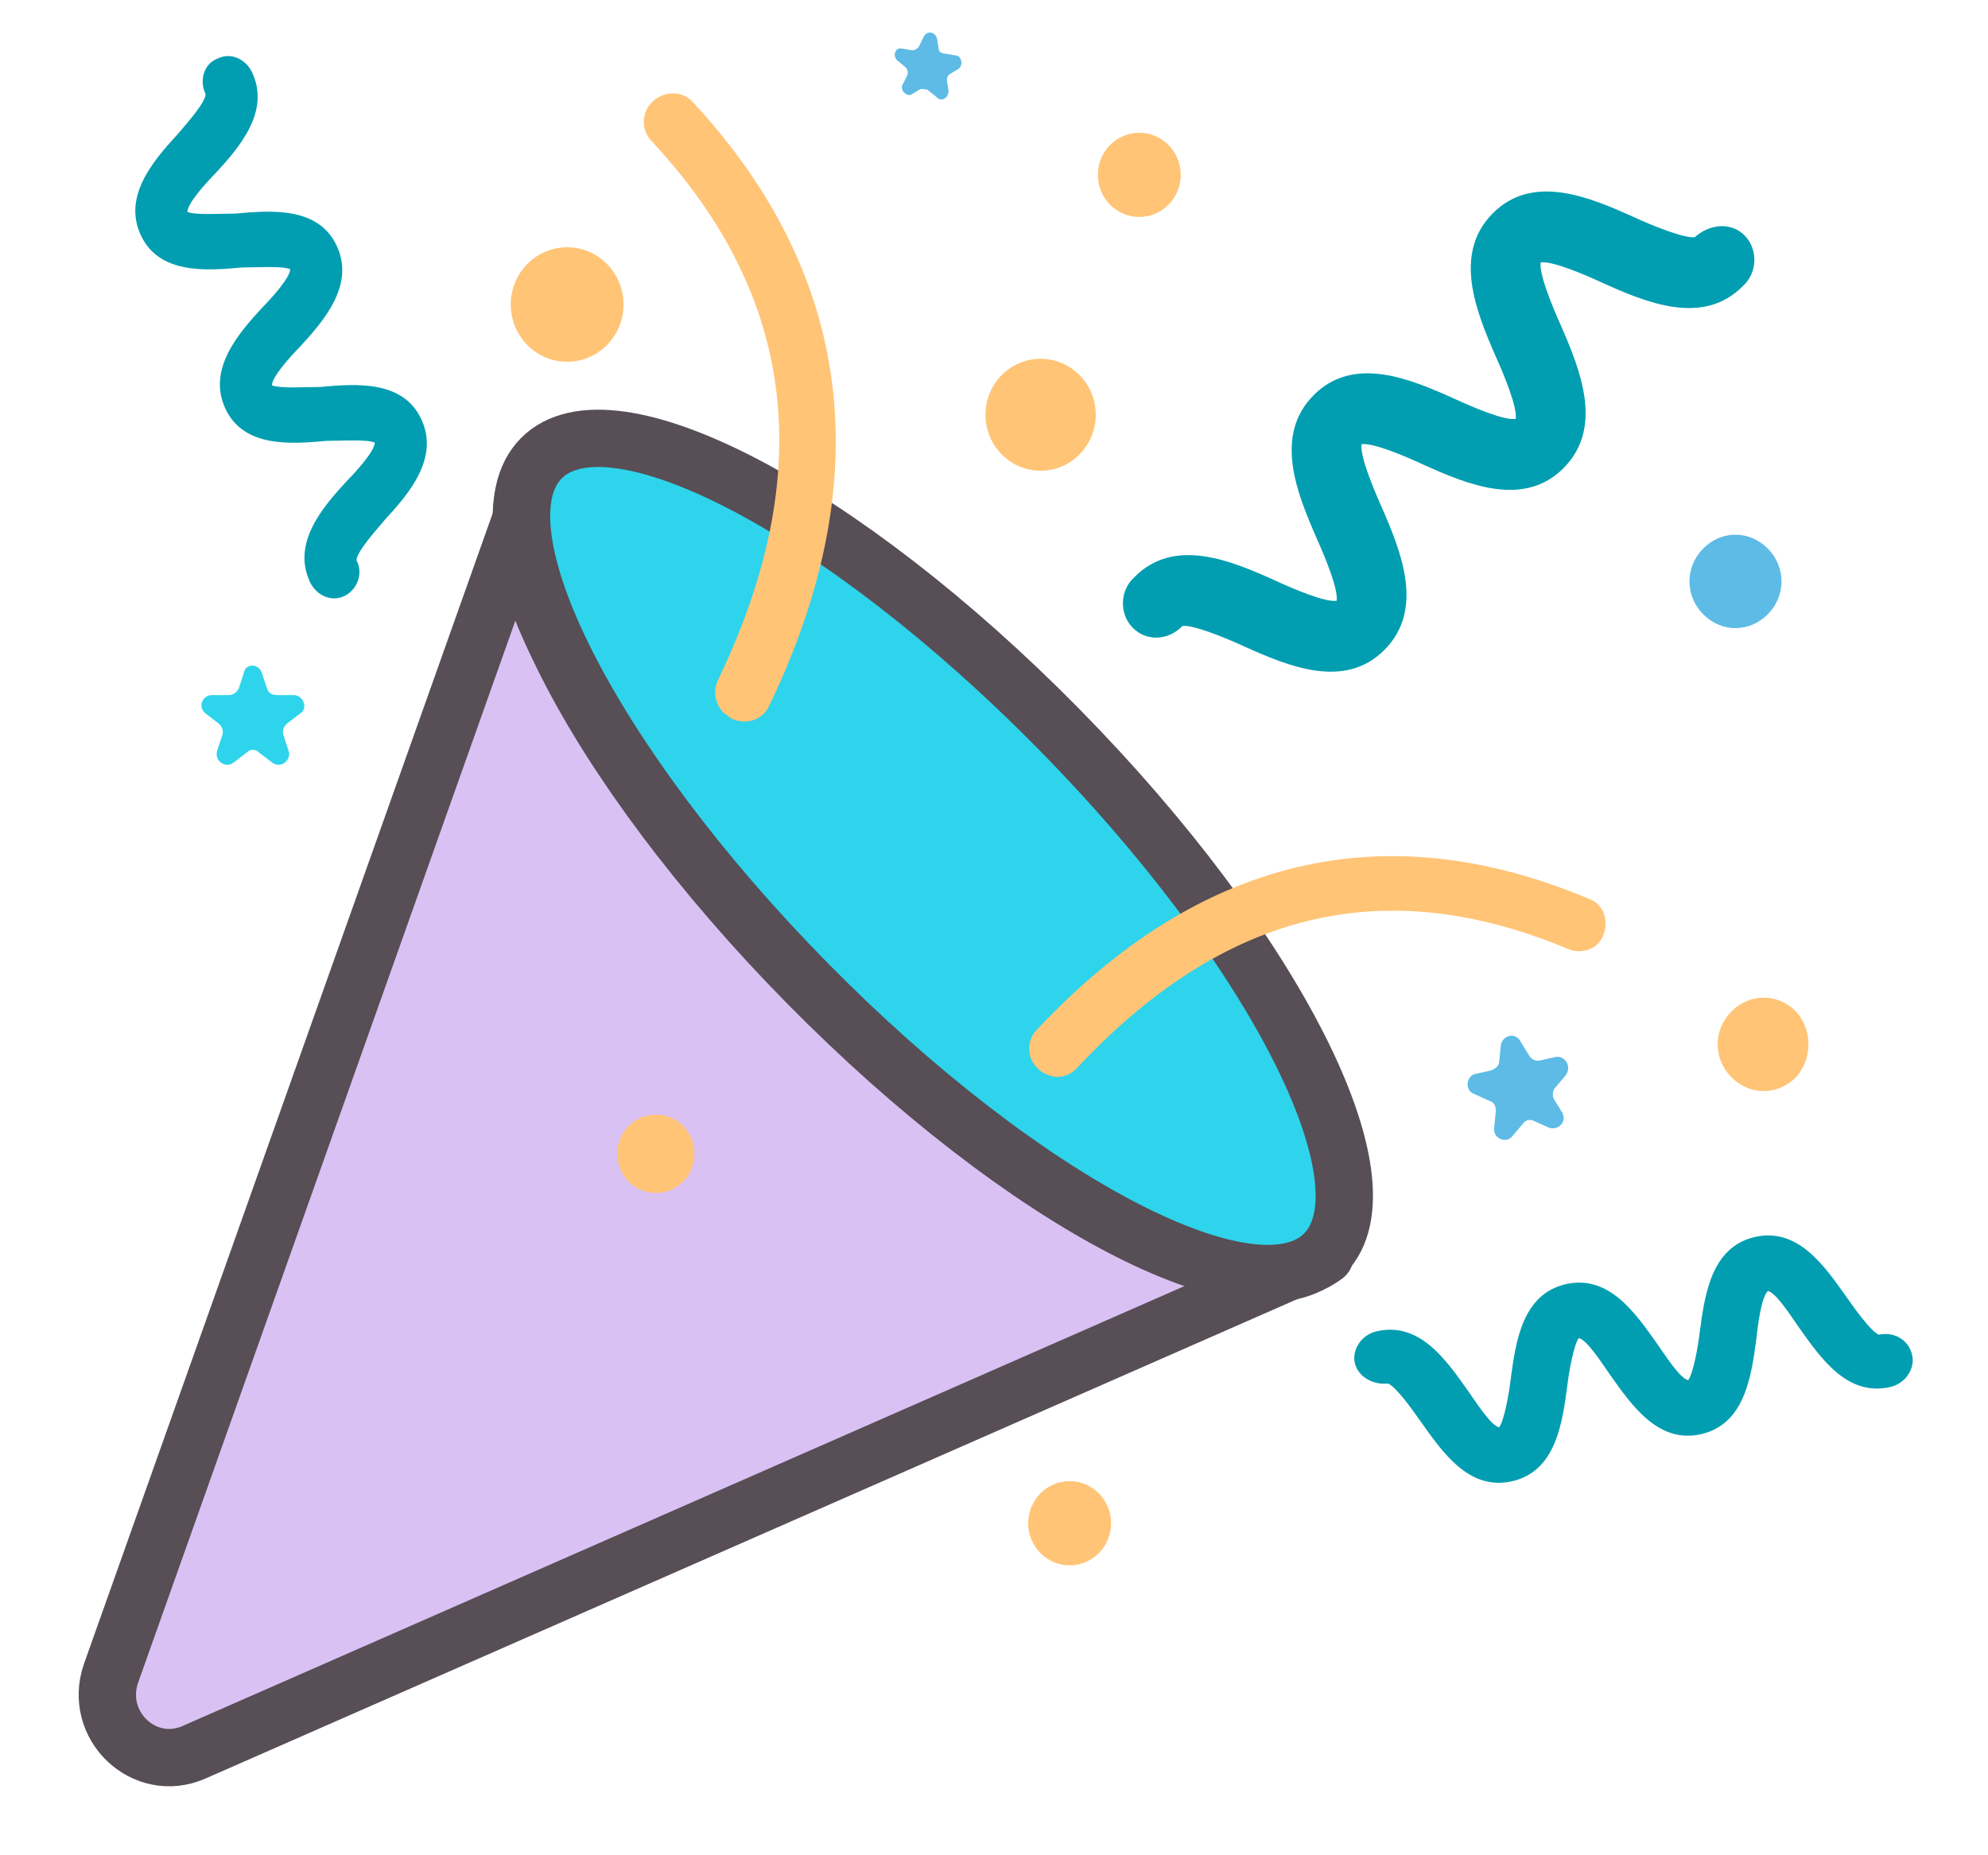 <svg width="60" height="56" viewBox="0 0 60 56" fill="none" xmlns="http://www.w3.org/2000/svg">
<path d="M16.366 13.866L3.353 50.502C2.802 52.078 4.354 53.551 5.855 52.891L39.991 37.901C34.435 42.068 11.661 18.948 16.366 13.866Z" fill="#DAC1F3" stroke="#574E56" stroke-width="1.73" stroke-miterlimit="10" stroke-linecap="round" stroke-linejoin="round"/>
<path d="M39.977 37.837C42.069 35.713 38.472 28.619 31.943 21.991C25.415 15.364 18.427 11.712 16.335 13.835C14.244 15.958 17.841 23.053 24.369 29.68C30.898 36.308 37.886 39.96 39.977 37.837Z" fill="#2ED4EB" stroke="#574E56" stroke-width="1.73" stroke-miterlimit="10"/>
<path d="M34.185 18.947C33.785 18.541 33.785 17.829 34.235 17.423C35.436 16.203 37.138 16.914 38.489 17.524C39.04 17.778 39.991 18.185 40.342 18.134C40.392 17.778 39.991 16.813 39.741 16.254C39.14 14.882 38.439 13.154 39.641 11.935C40.842 10.715 42.544 11.427 43.895 12.036C44.446 12.29 45.397 12.697 45.747 12.646C45.797 12.29 45.397 11.325 45.146 10.766C44.546 9.394 43.845 7.666 45.046 6.447C46.248 5.227 47.949 5.939 49.301 6.549C49.851 6.803 50.852 7.209 51.153 7.158C51.603 6.752 52.254 6.701 52.654 7.107C53.055 7.514 53.055 8.225 52.604 8.632C51.403 9.851 49.701 9.14 48.35 8.531C47.799 8.276 46.848 7.87 46.498 7.921C46.448 8.276 46.848 9.242 47.099 9.801C47.699 11.173 48.4 12.9 47.199 14.12C45.997 15.339 44.295 14.628 42.944 14.018C42.394 13.764 41.443 13.358 41.092 13.408C41.042 13.764 41.443 14.73 41.693 15.289C42.293 16.661 42.994 18.388 41.793 19.608C40.592 20.827 38.89 20.116 37.538 19.506C36.988 19.252 35.987 18.845 35.687 18.896C35.236 19.354 34.585 19.354 34.185 18.947Z" fill="#009EB0"/>
<path d="M40.892 41.151C40.792 40.745 41.092 40.288 41.543 40.186C42.844 39.881 43.645 41.05 44.295 41.965C44.546 42.32 44.996 43.032 45.246 43.083C45.397 42.88 45.547 42.066 45.597 41.609C45.747 40.491 45.947 39.069 47.249 38.764C48.55 38.459 49.351 39.627 50.001 40.542C50.252 40.898 50.702 41.609 50.952 41.66C51.102 41.456 51.253 40.644 51.303 40.186C51.453 39.068 51.653 37.645 52.955 37.34C54.256 37.036 55.057 38.204 55.707 39.119C55.958 39.475 56.458 40.186 56.708 40.288C57.159 40.186 57.609 40.44 57.709 40.897C57.81 41.304 57.509 41.761 57.059 41.863C55.758 42.168 54.957 40.999 54.306 40.085C54.056 39.729 53.605 39.017 53.355 38.967C53.155 39.17 53.055 39.983 53.005 40.44C52.854 41.558 52.654 42.981 51.353 43.286C50.052 43.591 49.251 42.422 48.6 41.507C48.35 41.151 47.899 40.44 47.649 40.389C47.499 40.593 47.349 41.406 47.299 41.863C47.148 42.981 46.948 44.404 45.647 44.708C44.345 45.013 43.545 43.844 42.894 42.93C42.644 42.574 42.143 41.863 41.893 41.761C41.442 41.812 40.992 41.558 40.892 41.151Z" fill="#009EB0"/>
<path d="M10.41 17.982C10.009 18.185 9.559 17.982 9.359 17.575C8.808 16.407 9.709 15.339 10.46 14.527C10.76 14.222 11.311 13.612 11.311 13.358C11.061 13.256 10.31 13.307 9.859 13.307C8.758 13.408 7.357 13.51 6.806 12.342C6.256 11.173 7.156 10.106 7.907 9.293C8.208 8.988 8.758 8.378 8.758 8.124C8.508 8.022 7.757 8.073 7.307 8.073C6.206 8.175 4.804 8.276 4.254 7.107C3.703 5.939 4.604 4.872 5.355 4.059C5.655 3.703 6.205 3.093 6.205 2.839C6.005 2.433 6.156 1.924 6.556 1.772C6.956 1.569 7.407 1.772 7.607 2.179C8.157 3.348 7.257 4.415 6.506 5.228C6.206 5.533 5.655 6.142 5.655 6.396C5.905 6.498 6.656 6.447 7.106 6.447C8.207 6.345 9.609 6.244 10.16 7.413C10.71 8.581 9.809 9.648 9.059 10.461C8.758 10.766 8.208 11.376 8.208 11.63C8.458 11.732 9.209 11.681 9.659 11.681C10.76 11.579 12.162 11.478 12.712 12.646C13.263 13.815 12.362 14.882 11.611 15.695C11.311 16.051 10.76 16.661 10.76 16.915C10.96 17.27 10.81 17.778 10.41 17.982Z" fill="#009EB0"/>
<path d="M21.772 21.436C21.572 21.182 21.522 20.827 21.672 20.522C24.675 14.272 24.024 8.936 19.67 4.262C19.319 3.906 19.369 3.347 19.72 3.042C20.07 2.737 20.621 2.737 20.921 3.093C25.726 8.276 26.527 14.424 23.224 21.284C23.023 21.741 22.523 21.894 22.072 21.69C21.972 21.589 21.822 21.538 21.772 21.436Z" fill="#FFC476"/>
<path d="M31.683 32.465C31.983 32.566 32.283 32.464 32.483 32.261C36.938 27.485 41.793 26.316 47.349 28.654C47.749 28.806 48.25 28.653 48.4 28.196C48.55 27.79 48.4 27.282 47.95 27.129C41.793 24.538 36.187 25.859 31.282 31.093C30.982 31.397 30.982 31.956 31.332 32.261C31.433 32.363 31.532 32.414 31.683 32.465Z" fill="#FFC476"/>
<path d="M32.583 13.713C31.933 14.374 30.881 14.374 30.231 13.713C29.58 13.053 29.58 11.986 30.231 11.325C30.881 10.665 31.933 10.665 32.583 11.325C33.234 11.986 33.234 13.053 32.583 13.713Z" fill="#FFC476"/>
<path d="M17.117 10.919C18.057 10.919 18.819 10.146 18.819 9.192C18.819 8.238 18.057 7.464 17.117 7.464C16.177 7.464 15.415 8.238 15.415 9.192C15.415 10.146 16.177 10.919 17.117 10.919Z" fill="#FFC476"/>
<path d="M34.385 6.548C35.076 6.548 35.636 5.98 35.636 5.278C35.636 4.577 35.076 4.008 34.385 4.008C33.694 4.008 33.134 4.577 33.134 5.278C33.134 5.98 33.694 6.548 34.385 6.548Z" fill="#FFC476"/>
<path d="M32.283 47.249C32.974 47.249 33.534 46.68 33.534 45.978C33.534 45.277 32.974 44.708 32.283 44.708C31.592 44.708 31.032 45.277 31.032 45.978C31.032 46.68 31.592 47.249 32.283 47.249Z" fill="#FFC476"/>
<path d="M20.621 35.664C20.17 36.122 19.42 36.122 18.969 35.664C18.519 35.207 18.519 34.445 18.969 33.987C19.42 33.53 20.17 33.53 20.621 33.987C21.071 34.445 21.071 35.207 20.621 35.664Z" fill="#FFC476"/>
<path d="M54.206 32.514C53.655 33.073 52.804 33.073 52.254 32.514C51.703 31.955 51.703 31.091 52.254 30.532C52.804 29.974 53.655 29.974 54.206 30.532C54.706 31.091 54.706 31.955 54.206 32.514Z" fill="#FFC476"/>
<path d="M29.53 23.317C29.08 23.775 28.429 23.775 27.979 23.317C27.528 22.86 27.528 22.2 27.979 21.742C28.429 21.285 29.08 21.285 29.53 21.742C29.981 22.2 29.981 22.86 29.53 23.317Z" fill="#2ED4EB"/>
<path d="M53.355 18.54C52.804 19.099 51.953 19.099 51.403 18.54C50.852 17.981 50.852 17.118 51.403 16.559C51.953 16 52.804 16 53.355 16.559C53.906 17.118 53.906 17.981 53.355 18.54Z" fill="#5DBBE5"/>
<path d="M7.907 20.319L8.058 20.776C8.108 20.928 8.208 20.98 8.358 20.98H8.858C9.159 20.98 9.309 21.386 9.059 21.538L8.658 21.843C8.558 21.945 8.508 22.046 8.558 22.199L8.708 22.656C8.808 22.961 8.458 23.215 8.208 23.012L7.807 22.707C7.707 22.605 7.557 22.605 7.457 22.707L7.057 23.012C6.806 23.215 6.456 22.961 6.556 22.656L6.706 22.199C6.756 22.046 6.706 21.945 6.606 21.843L6.206 21.538C5.955 21.335 6.106 20.98 6.406 20.98H6.906C7.057 20.98 7.157 20.878 7.207 20.776L7.357 20.319C7.407 20.014 7.807 20.014 7.907 20.319Z" fill="#2ED4EB"/>
<path d="M47.249 32.463L46.948 32.819C46.848 32.92 46.848 33.073 46.898 33.175L47.148 33.581C47.298 33.835 47.048 34.14 46.748 34.038L46.298 33.835C46.197 33.784 46.047 33.784 45.947 33.937L45.647 34.292C45.447 34.546 45.046 34.343 45.096 34.038L45.146 33.53C45.146 33.377 45.096 33.276 44.946 33.225L44.496 33.022C44.195 32.92 44.245 32.463 44.546 32.412L44.996 32.311C45.146 32.26 45.246 32.158 45.246 32.057L45.297 31.549C45.347 31.244 45.747 31.142 45.897 31.447L46.147 31.853C46.197 31.955 46.348 32.056 46.498 32.005L46.948 31.904C47.248 31.853 47.449 32.209 47.249 32.463Z" fill="#5DBBE5"/>
<path d="M28.279 2.941L28.028 2.738C27.978 2.687 27.878 2.687 27.778 2.687L27.528 2.84C27.378 2.941 27.177 2.738 27.227 2.585L27.378 2.28C27.428 2.179 27.378 2.077 27.328 2.026L27.078 1.823C26.927 1.671 27.027 1.417 27.227 1.467L27.528 1.518C27.628 1.518 27.678 1.468 27.728 1.417L27.878 1.112C27.978 0.908 28.229 0.96 28.279 1.163L28.329 1.467C28.329 1.569 28.429 1.62 28.529 1.62L28.829 1.671C29.029 1.671 29.079 1.976 28.929 2.077L28.679 2.23C28.579 2.28 28.579 2.382 28.579 2.433L28.629 2.738C28.629 2.941 28.429 3.094 28.279 2.941Z" fill="#5DBBE5"/>
</svg>
